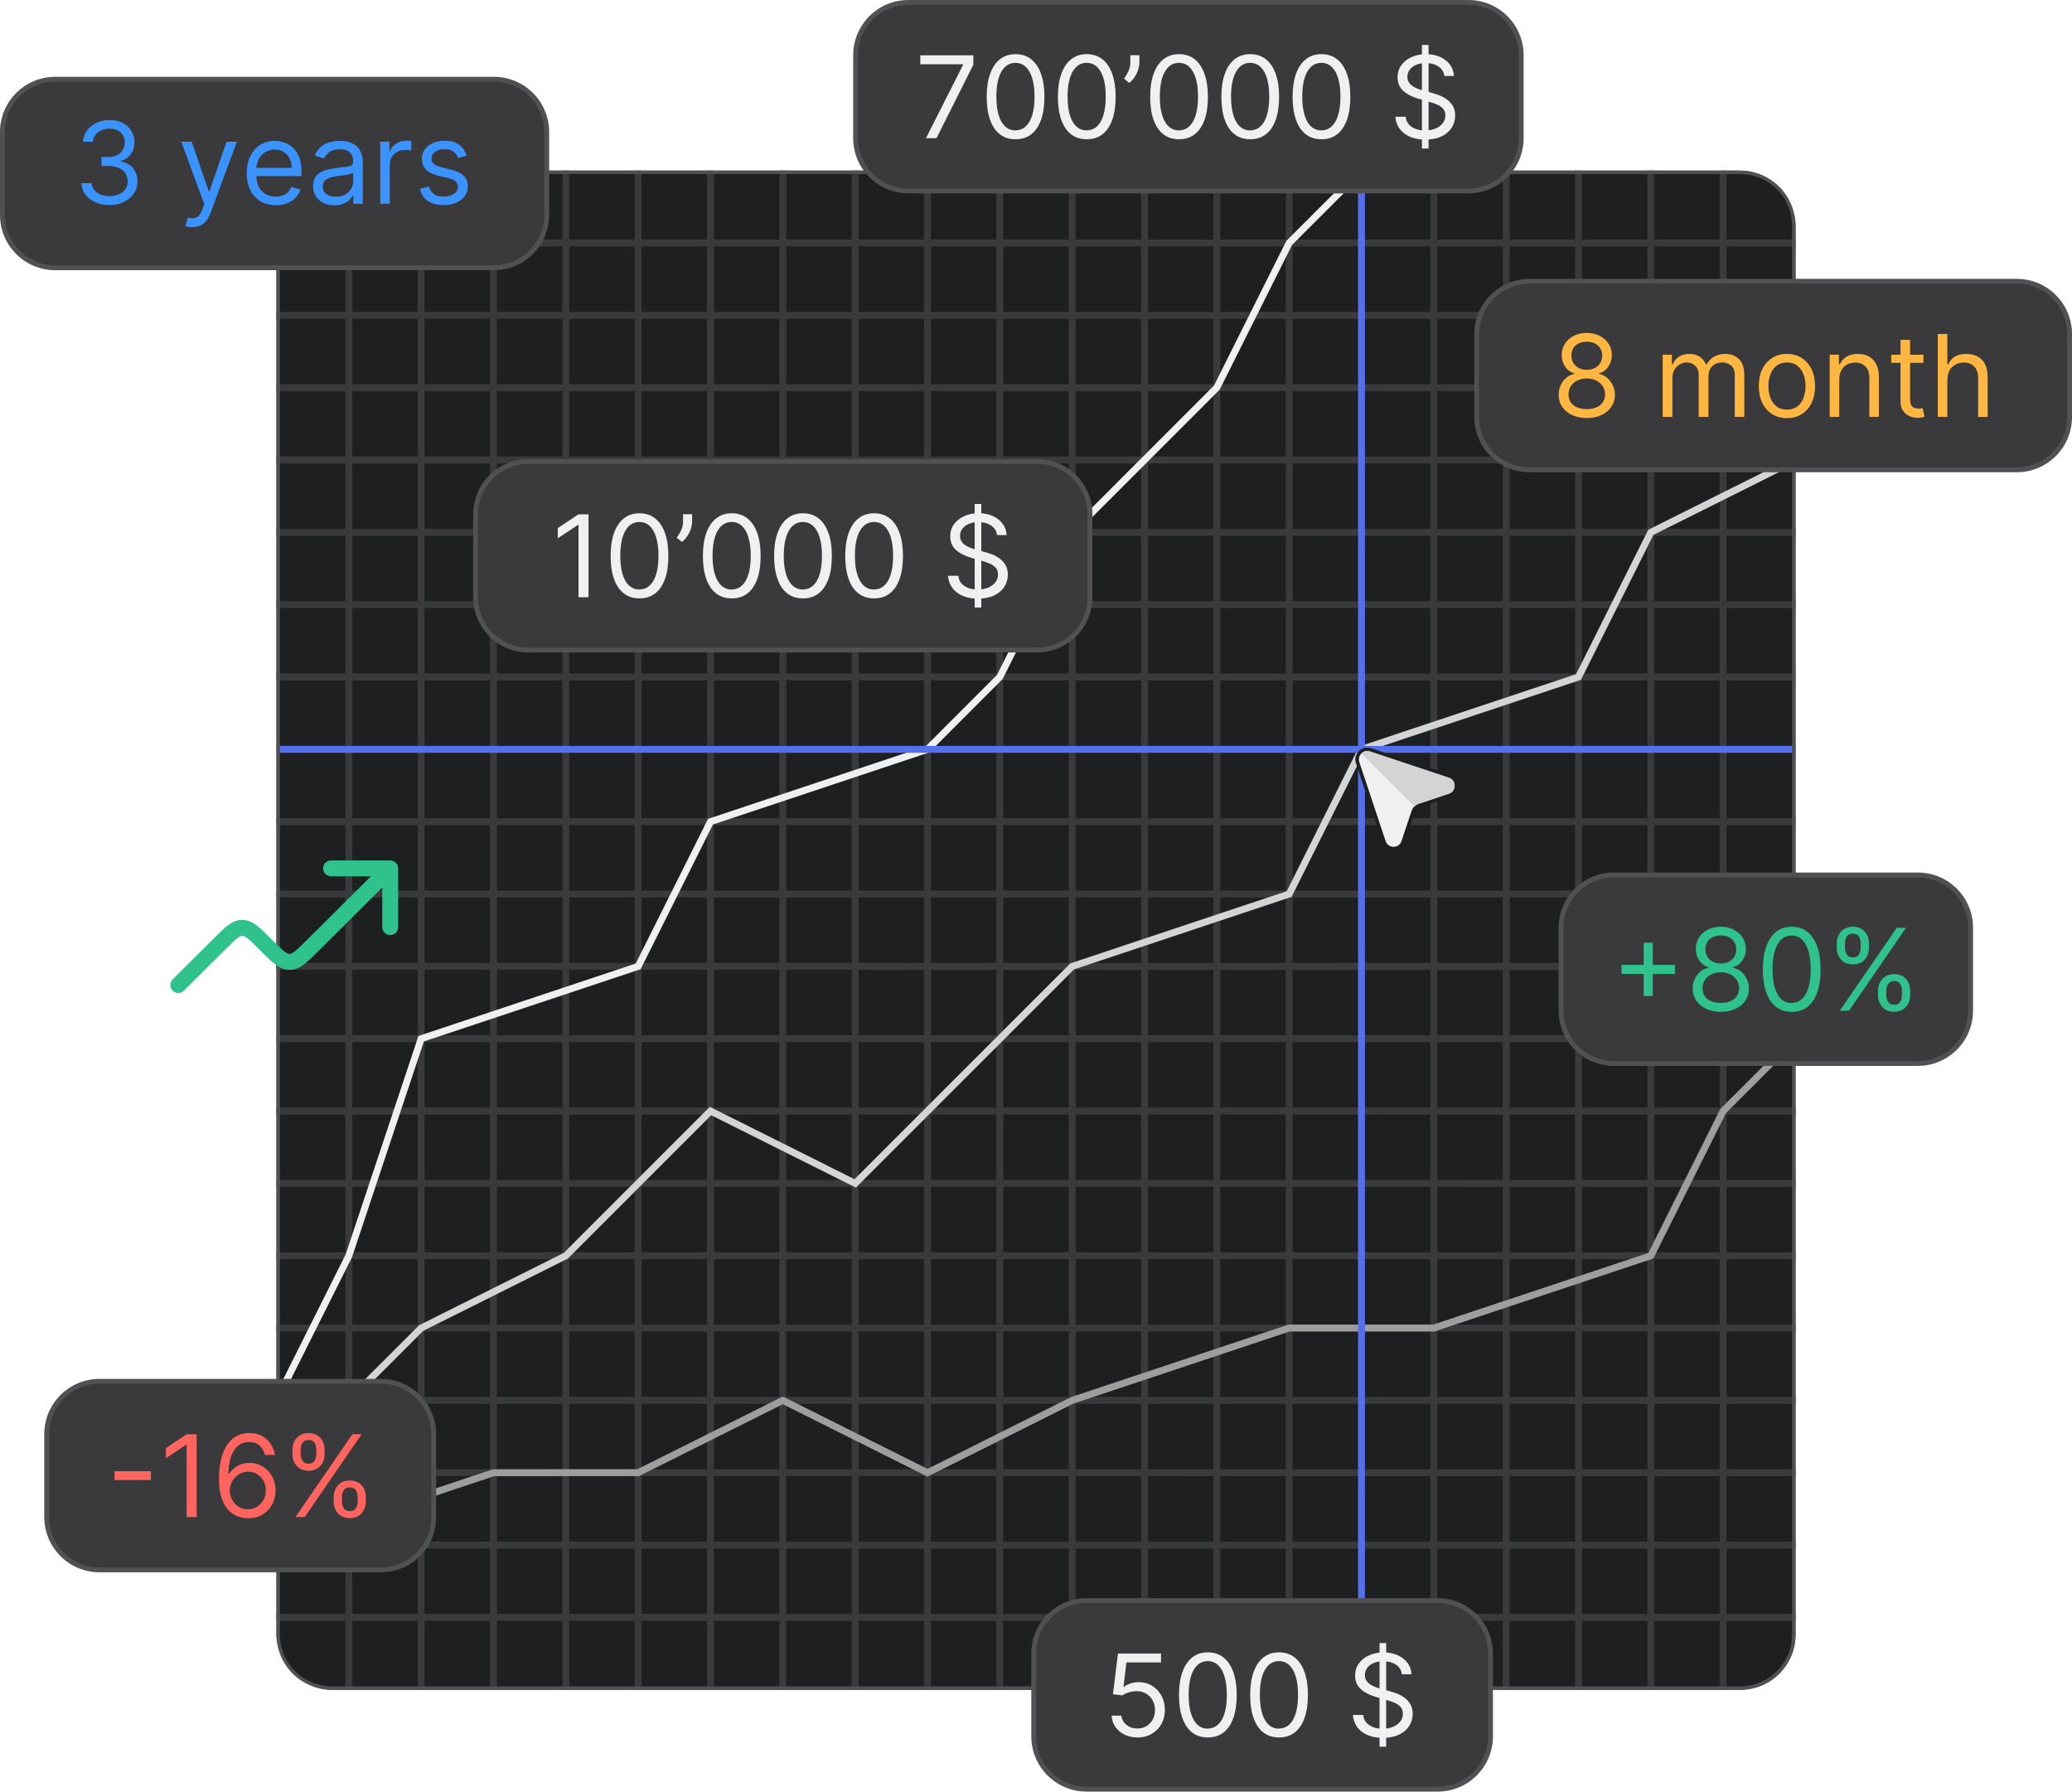 <?xml version="1.0" encoding="UTF-8"?><svg id="b" xmlns="http://www.w3.org/2000/svg" viewBox="0 0 300 259.38"><g id="c"><rect x="40.03" y="24.7" width="219.94" height="219.94" rx="8" ry="8" fill="#1e1f21"/><line x1="249.49" y1="24.7" x2="249.49" y2="244.64" fill="none" stroke="#3a3a3d" stroke-miterlimit="10"/><line x1="239.02" y1="24.7" x2="239.02" y2="244.64" fill="none" stroke="#3a3a3d" stroke-miterlimit="10"/><line x1="228.55" y1="24.7" x2="228.55" y2="244.64" fill="none" stroke="#3a3a3d" stroke-miterlimit="10"/><line x1="218.08" y1="24.7" x2="218.07" y2="244.64" fill="none" stroke="#3a3a3d" stroke-miterlimit="10"/><line x1="207.6" y1="24.7" x2="207.6" y2="244.64" fill="none" stroke="#3a3a3d" stroke-miterlimit="10"/><line x1="186.66" y1="24.7" x2="186.65" y2="244.64" fill="none" stroke="#3a3a3d" stroke-miterlimit="10"/><line x1="176.18" y1="24.7" x2="176.18" y2="244.64" fill="none" stroke="#3a3a3d" stroke-miterlimit="10"/><line x1="165.71" y1="24.7" x2="165.71" y2="244.64" fill="none" stroke="#3a3a3d" stroke-miterlimit="10"/><line x1="155.24" y1="24.7" x2="155.24" y2="244.64" fill="none" stroke="#3a3a3d" stroke-miterlimit="10"/><line x1="144.76" y1="24.7" x2="144.76" y2="244.64" fill="none" stroke="#3a3a3d" stroke-miterlimit="10"/><line x1="134.29" y1="24.7" x2="134.29" y2="244.64" fill="none" stroke="#3a3a3d" stroke-miterlimit="10"/><line x1="123.82" y1="24.7" x2="123.82" y2="244.64" fill="none" stroke="#3a3a3d" stroke-miterlimit="10"/><line x1="113.35" y1="24.7" x2="113.34" y2="244.64" fill="none" stroke="#3a3a3d" stroke-miterlimit="10"/><line x1="102.87" y1="24.7" x2="102.87" y2="244.64" fill="none" stroke="#3a3a3d" stroke-miterlimit="10"/><line x1="92.4" y1="24.7" x2="92.4" y2="244.64" fill="none" stroke="#3a3a3d" stroke-miterlimit="10"/><line x1="81.93" y1="24.7" x2="81.92" y2="244.64" fill="none" stroke="#3a3a3d" stroke-miterlimit="10"/><line x1="71.45" y1="24.7" x2="71.45" y2="244.64" fill="none" stroke="#3a3a3d" stroke-miterlimit="10"/><line x1="60.98" y1="24.7" x2="60.98" y2="244.64" fill="none" stroke="#3a3a3d" stroke-miterlimit="10"/><line x1="50.51" y1="24.7" x2="50.51" y2="244.64" fill="none" stroke="#3a3a3d" stroke-miterlimit="10"/><line x1="259.97" y1="234.16" x2="40.03" y2="234.16" fill="none" stroke="#3a3a3d" stroke-miterlimit="10"/><line x1="259.97" y1="223.69" x2="40.03" y2="223.69" fill="none" stroke="#3a3a3d" stroke-miterlimit="10"/><line x1="259.97" y1="213.22" x2="40.03" y2="213.21" fill="none" stroke="#3a3a3d" stroke-miterlimit="10"/><line x1="259.97" y1="202.74" x2="40.03" y2="202.74" fill="none" stroke="#3a3a3d" stroke-miterlimit="10"/><line x1="259.97" y1="192.27" x2="40.03" y2="192.27" fill="none" stroke="#3a3a3d" stroke-miterlimit="10"/><line x1="259.97" y1="181.8" x2="40.03" y2="181.8" fill="none" stroke="#3a3a3d" stroke-miterlimit="10"/><line x1="259.97" y1="171.33" x2="40.03" y2="171.32" fill="none" stroke="#3a3a3d" stroke-miterlimit="10"/><line x1="259.97" y1="160.85" x2="40.03" y2="160.85" fill="none" stroke="#3a3a3d" stroke-miterlimit="10"/><line x1="259.97" y1="150.38" x2="40.03" y2="150.38" fill="none" stroke="#3a3a3d" stroke-miterlimit="10"/><line x1="259.97" y1="139.91" x2="40.03" y2="139.9" fill="none" stroke="#3a3a3d" stroke-miterlimit="10"/><line x1="259.97" y1="129.43" x2="40.03" y2="129.43" fill="none" stroke="#3a3a3d" stroke-miterlimit="10"/><line x1="259.97" y1="118.96" x2="40.03" y2="118.96" fill="none" stroke="#3a3a3d" stroke-miterlimit="10"/><line x1="259.97" y1="98.01" x2="40.03" y2="98.01" fill="none" stroke="#3a3a3d" stroke-miterlimit="10"/><line x1="259.97" y1="87.54" x2="40.03" y2="87.54" fill="none" stroke="#3a3a3d" stroke-miterlimit="10"/><line x1="259.97" y1="77.07" x2="40.03" y2="77.07" fill="none" stroke="#3a3a3d" stroke-miterlimit="10"/><line x1="259.97" y1="66.6" x2="40.03" y2="66.59" fill="none" stroke="#3a3a3d" stroke-miterlimit="10"/><line x1="259.97" y1="56.12" x2="40.03" y2="56.12" fill="none" stroke="#3a3a3d" stroke-miterlimit="10"/><line x1="259.97" y1="45.65" x2="40.03" y2="45.65" fill="none" stroke="#3a3a3d" stroke-miterlimit="10"/><line x1="259.97" y1="35.18" x2="40.03" y2="35.17" fill="none" stroke="#3a3a3d" stroke-miterlimit="10"/><polyline id="d" points="40.03 223.69 71.45 213.22 92.4 213.21 113.34 202.74 134.29 213.22 155.24 202.74 186.65 192.27 207.6 192.27 239.02 181.8 249.49 160.85 259.97 150.38" fill="none" stroke="#9e9e9e" stroke-miterlimit="10"/><polyline id="e" points="40.03 213.21 60.98 192.27 81.93 181.8 102.87 160.85 123.82 171.33 155.24 139.91 186.66 129.43 197.13 108.49 228.55 98.01 239.02 77.07 259.97 66.6" fill="none" stroke="#d4d4d4" stroke-miterlimit="10"/><polyline id="f" points="40.03 202.74 50.51 181.8 60.98 150.38 92.4 139.91 102.87 118.96 134.29 108.49 144.76 98.01 155.24 77.07 176.18 56.12 186.66 35.17 197.13 24.7" fill="none" stroke="#f0f0f0" stroke-miterlimit="10"/><line x1="197.13" y1="24.7" x2="197.13" y2="244.64" fill="none" stroke="#556fed" stroke-miterlimit="10"/><line x1="259.97" y1="108.49" x2="40.03" y2="108.49" fill="none" stroke="#556fed" stroke-miterlimit="10"/><g id="g"><path d="M251.97,25.2c4.14,0,7.5,3.36,7.5,7.5v203.94c0,4.14-3.36,7.5-7.5,7.5H48.03c-4.14,0-7.5-3.36-7.5-7.5V32.7c0-4.14,3.36-7.5,7.5-7.5h203.94M251.97,24.7H48.03c-4.42,0-8,3.58-8,8v203.94c0,4.42,3.58,8,8,8h203.94c4.42,0,8-3.58,8-8V32.7c0-4.42-3.58-8-8-8h0Z" fill="#515154"/></g><rect x="68.86" y="66.81" width="88.96" height="27.3" rx="7.65" ry="7.65" fill="#3a3a3d"/><path d="M150.17,67.16c4.03,0,7.3,3.28,7.3,7.3v12c0,4.03-3.28,7.3-7.3,7.3h-73.66c-4.03,0-7.3-3.28-7.3-7.3v-12c0-4.03,3.28-7.3,7.3-7.3h73.66M150.17,66.46h-73.66c-4.42,0-8,3.58-8,8v12c0,4.42,3.58,8,8,8h73.66c4.42,0,8-3.58,8-8v-12c0-4.42-3.58-8-8-8h0Z" fill="#515154"/><path d="M85.21,74.46v12h-1.45v-10.47h-.07l-2.93,1.94v-1.48l3-1.99h1.45Z" fill="#f0f0f0"/><path d="M92.57,86.63c-.88,0-1.63-.24-2.25-.72-.62-.48-1.1-1.18-1.42-2.1-.33-.92-.49-2.03-.49-3.34s.17-2.4.5-3.32c.33-.92.81-1.62,1.43-2.11s1.37-.73,2.25-.73,1.62.24,2.25.73,1.1,1.19,1.43,2.11c.33.92.5,2.03.5,3.32s-.16,2.42-.49,3.34c-.33.92-.8,1.62-1.42,2.1-.62.48-1.37.72-2.26.72ZM92.57,85.34c.88,0,1.55-.42,2.04-1.27.48-.84.73-2.05.73-3.61,0-1.04-.11-1.92-.33-2.65-.22-.73-.54-1.29-.95-1.67s-.91-.57-1.49-.57c-.87,0-1.54.43-2.03,1.28-.49.85-.73,2.06-.73,3.62,0,1.04.11,1.92.33,2.65s.53,1.28.95,1.66.91.57,1.49.57Z" fill="#f0f0f0"/><path d="M100.21,74.46v1.05c0,.32-.06.66-.17,1.02s-.28.71-.5,1.05c-.22.34-.49.63-.8.88l-.75-.61c.25-.35.46-.72.64-1.1s.27-.79.27-1.22v-1.08h1.31Z" fill="#f0f0f0"/><path d="M105.93,86.63c-.88,0-1.63-.24-2.25-.72-.62-.48-1.1-1.18-1.42-2.1-.33-.92-.49-2.03-.49-3.34s.17-2.4.5-3.32c.33-.92.81-1.62,1.43-2.11s1.37-.73,2.25-.73,1.62.24,2.25.73,1.1,1.19,1.43,2.11c.33.92.5,2.03.5,3.32s-.16,2.42-.49,3.34c-.33.92-.8,1.62-1.42,2.1-.62.48-1.37.72-2.26.72ZM105.93,85.34c.88,0,1.55-.42,2.04-1.27.48-.84.73-2.05.73-3.61,0-1.04-.11-1.92-.33-2.65-.22-.73-.54-1.29-.95-1.67s-.91-.57-1.49-.57c-.87,0-1.54.43-2.03,1.28-.49.85-.73,2.06-.73,3.62,0,1.04.11,1.92.33,2.65s.53,1.28.95,1.66.91.57,1.49.57Z" fill="#f0f0f0"/><path d="M116.24,86.63c-.88,0-1.63-.24-2.25-.72-.62-.48-1.1-1.18-1.42-2.1-.33-.92-.49-2.03-.49-3.34s.17-2.4.5-3.32c.33-.92.81-1.62,1.43-2.11s1.37-.73,2.25-.73,1.62.24,2.25.73,1.1,1.19,1.43,2.11c.33.92.5,2.03.5,3.32s-.16,2.42-.49,3.34c-.33.92-.8,1.62-1.42,2.1-.62.48-1.37.72-2.26.72ZM116.24,85.34c.88,0,1.55-.42,2.04-1.27.48-.84.73-2.05.73-3.61,0-1.04-.11-1.92-.33-2.65-.22-.73-.54-1.29-.95-1.67s-.91-.57-1.49-.57c-.87,0-1.54.43-2.03,1.28-.49.85-.73,2.06-.73,3.62,0,1.04.11,1.92.33,2.65s.53,1.28.95,1.66.91.57,1.49.57Z" fill="#f0f0f0"/><path d="M126.54,86.63c-.88,0-1.63-.24-2.25-.72-.62-.48-1.1-1.18-1.42-2.1-.33-.92-.49-2.03-.49-3.34s.17-2.4.5-3.32c.33-.92.81-1.62,1.43-2.11s1.37-.73,2.25-.73,1.62.24,2.25.73,1.1,1.19,1.43,2.11c.33.92.5,2.03.5,3.32s-.16,2.42-.49,3.34c-.33.92-.8,1.62-1.42,2.1-.62.48-1.37.72-2.26.72ZM126.54,85.34c.88,0,1.55-.42,2.04-1.27.48-.84.73-2.05.73-3.61,0-1.04-.11-1.92-.33-2.65-.22-.73-.54-1.29-.95-1.67s-.91-.57-1.49-.57c-.87,0-1.54.43-2.03,1.28-.49.85-.73,2.06-.73,3.62,0,1.04.11,1.92.33,2.65s.53,1.28.95,1.66.91.57,1.49.57Z" fill="#f0f0f0"/><path d="M144.35,77.46c-.07-.59-.36-1.05-.86-1.38s-1.11-.49-1.84-.49c-.53,0-.99.09-1.39.26-.4.17-.71.41-.93.71s-.33.64-.33,1.02c0,.32.08.59.23.82s.35.42.59.57c.24.15.5.27.76.37s.51.17.73.23l1.22.33c.31.08.66.2,1.05.34s.75.34,1.11.59c.35.25.65.57.88.95s.35.86.35,1.42c0,.65-.17,1.23-.51,1.76s-.83.94-1.48,1.25c-.65.31-1.43.46-2.35.46-.86,0-1.6-.14-2.23-.42s-1.12-.66-1.48-1.16c-.36-.5-.56-1.07-.61-1.73h1.5c.04.45.19.83.46,1.12s.61.51,1.02.66.86.21,1.33.21c.55,0,1.05-.09,1.49-.27s.79-.44,1.05-.76c.26-.33.39-.71.39-1.15,0-.4-.11-.72-.33-.97-.22-.25-.52-.45-.88-.61s-.76-.29-1.18-.41l-1.48-.42c-.94-.27-1.68-.65-2.23-1.15s-.82-1.15-.82-1.96c0-.67.18-1.26.55-1.76.37-.5.86-.89,1.48-1.17s1.31-.42,2.08-.42,1.46.14,2.06.41,1.08.65,1.43,1.13c.35.48.54,1.02.56,1.62h-1.41ZM141.12,87.96v-15h.96v15h-.96Z" fill="#f0f0f0"/><rect x="123.89" y=".35" width="96.37" height="27.3" rx="7.65" ry="7.65" fill="#3a3a3d"/><path d="M212.6.7c4.03,0,7.3,3.28,7.3,7.3v12c0,4.03-3.28,7.3-7.3,7.3h-81.07c-4.03,0-7.3-3.28-7.3-7.3v-12c0-4.03,3.28-7.3,7.3-7.3h81.07M212.6,0h-81.07c-4.42,0-8,3.58-8,8v12c0,4.42,3.58,8,8,8h81.07c4.42,0,8-3.58,8-8v-12c0-4.42-3.58-8-8-8h0Z" fill="#515154"/><path d="M134.07,20l5.37-10.61v-.09h-6.19v-1.29h7.68v1.36l-5.34,10.64h-1.52Z" fill="#f0f0f0"/><path d="M147.02,20.16c-.88,0-1.63-.24-2.25-.72-.62-.48-1.1-1.18-1.42-2.1-.33-.92-.49-2.03-.49-3.34s.17-2.4.5-3.32c.33-.92.81-1.62,1.43-2.11s1.37-.73,2.25-.73,1.62.24,2.25.73,1.1,1.19,1.43,2.11c.33.92.5,2.03.5,3.32s-.16,2.42-.49,3.34c-.33.92-.8,1.62-1.42,2.1-.62.48-1.37.72-2.26.72ZM147.02,18.87c.88,0,1.55-.42,2.04-1.27.48-.84.73-2.05.73-3.61,0-1.04-.11-1.92-.33-2.65-.22-.73-.54-1.29-.95-1.67s-.91-.57-1.49-.57c-.87,0-1.54.43-2.03,1.28-.49.85-.73,2.06-.73,3.62,0,1.04.11,1.92.33,2.65s.53,1.28.95,1.66.91.57,1.49.57Z" fill="#f0f0f0"/><path d="M157.33,20.16c-.88,0-1.63-.24-2.25-.72-.62-.48-1.1-1.18-1.42-2.1-.33-.92-.49-2.03-.49-3.34s.17-2.4.5-3.32c.33-.92.81-1.62,1.43-2.11s1.37-.73,2.25-.73,1.62.24,2.25.73,1.1,1.19,1.43,2.11c.33.92.5,2.03.5,3.32s-.16,2.42-.49,3.34c-.33.92-.8,1.62-1.42,2.1-.62.48-1.37.72-2.26.72ZM157.33,18.87c.88,0,1.55-.42,2.04-1.27.48-.84.73-2.05.73-3.61,0-1.04-.11-1.92-.33-2.65-.22-.73-.54-1.29-.95-1.67s-.91-.57-1.49-.57c-.87,0-1.54.43-2.03,1.28-.49.85-.73,2.06-.73,3.62,0,1.04.11,1.92.33,2.65s.53,1.28.95,1.66.91.57,1.49.57Z" fill="#f0f0f0"/><path d="M164.97,8v1.05c0,.32-.06.66-.17,1.02s-.28.71-.5,1.05c-.22.34-.49.63-.8.88l-.75-.61c.25-.35.46-.72.64-1.1s.27-.79.27-1.22v-1.08h1.31Z" fill="#f0f0f0"/><path d="M170.69,20.16c-.88,0-1.63-.24-2.25-.72-.62-.48-1.1-1.18-1.42-2.1-.33-.92-.49-2.03-.49-3.34s.17-2.4.5-3.32c.33-.92.81-1.62,1.43-2.11s1.37-.73,2.25-.73,1.62.24,2.25.73,1.1,1.19,1.43,2.11c.33.92.5,2.03.5,3.32s-.16,2.42-.49,3.34c-.33.92-.8,1.62-1.42,2.1-.62.48-1.37.72-2.26.72ZM170.69,18.87c.88,0,1.55-.42,2.04-1.27.48-.84.73-2.05.73-3.61,0-1.04-.11-1.92-.33-2.65-.22-.73-.54-1.29-.95-1.67s-.91-.57-1.49-.57c-.87,0-1.54.43-2.03,1.28-.49.85-.73,2.06-.73,3.62,0,1.04.11,1.92.33,2.65s.53,1.28.95,1.66.91.57,1.49.57Z" fill="#f0f0f0"/><path d="M181,20.16c-.88,0-1.63-.24-2.25-.72-.62-.48-1.1-1.18-1.42-2.1-.33-.92-.49-2.03-.49-3.34s.17-2.4.5-3.32c.33-.92.81-1.62,1.43-2.11s1.37-.73,2.25-.73,1.62.24,2.25.73,1.1,1.19,1.43,2.11c.33.92.5,2.03.5,3.32s-.16,2.42-.49,3.34c-.33.92-.8,1.62-1.42,2.1-.62.48-1.37.72-2.26.72ZM181,18.87c.88,0,1.55-.42,2.04-1.27.48-.84.73-2.05.73-3.61,0-1.04-.11-1.92-.33-2.65-.22-.73-.54-1.29-.95-1.67s-.91-.57-1.49-.57c-.87,0-1.54.43-2.03,1.28-.49.85-.73,2.06-.73,3.62,0,1.04.11,1.92.33,2.65s.53,1.28.95,1.66.91.57,1.49.57Z" fill="#f0f0f0"/><path d="M191.31,20.16c-.88,0-1.63-.24-2.25-.72-.62-.48-1.1-1.18-1.42-2.1-.33-.92-.49-2.03-.49-3.34s.17-2.4.5-3.32c.33-.92.81-1.62,1.43-2.11s1.37-.73,2.25-.73,1.62.24,2.25.73,1.1,1.19,1.43,2.11c.33.92.5,2.03.5,3.32s-.16,2.42-.49,3.34c-.33.92-.8,1.62-1.42,2.1-.62.48-1.37.72-2.26.72ZM191.31,18.87c.88,0,1.55-.42,2.04-1.27.48-.84.73-2.05.73-3.61,0-1.04-.11-1.92-.33-2.65-.22-.73-.54-1.29-.95-1.67s-.91-.57-1.49-.57c-.87,0-1.54.43-2.03,1.28-.49.85-.73,2.06-.73,3.62,0,1.04.11,1.92.33,2.65s.53,1.28.95,1.66.91.57,1.49.57Z" fill="#f0f0f0"/><path d="M209.12,11c-.07-.59-.36-1.05-.86-1.38s-1.11-.49-1.84-.49c-.53,0-.99.09-1.39.26-.4.17-.71.41-.93.71s-.33.64-.33,1.02c0,.32.08.59.23.82s.35.42.59.57c.24.15.5.27.76.37s.51.17.73.23l1.22.33c.31.08.66.2,1.05.34s.75.34,1.11.59c.35.25.65.57.88.95s.35.86.35,1.42c0,.65-.17,1.23-.51,1.76s-.83.94-1.48,1.25c-.65.31-1.43.46-2.35.46-.86,0-1.6-.14-2.23-.42s-1.12-.66-1.48-1.16c-.36-.5-.56-1.07-.61-1.73h1.5c.04.45.19.83.46,1.12s.61.51,1.02.66.86.21,1.33.21c.55,0,1.05-.09,1.49-.27s.79-.44,1.05-.76c.26-.33.39-.71.39-1.15,0-.4-.11-.72-.33-.97-.22-.25-.52-.45-.88-.61s-.76-.29-1.18-.41l-1.48-.42c-.94-.27-1.68-.65-2.23-1.15s-.82-1.15-.82-1.96c0-.67.18-1.26.55-1.76.37-.5.86-.89,1.48-1.17s1.31-.42,2.08-.42,1.46.14,2.06.41,1.08.65,1.43,1.13c.35.48.54,1.02.56,1.62h-1.41ZM205.88,21.5V6.5h.96v15h-.96Z" fill="#f0f0f0"/><rect x=".35" y="11.47" width="78.81" height="27.3" rx="7.65" ry="7.65" fill="#3a3a3d"/><path d="M71.51,11.82c4.03,0,7.3,3.28,7.3,7.3v12c0,4.03-3.28,7.3-7.3,7.3H8c-4.03,0-7.3-3.28-7.3-7.3v-12c0-4.03,3.28-7.3,7.3-7.3h63.51M71.51,11.12H8C3.58,11.12,0,14.7,0,19.12v12c0,4.42,3.58,8,8,8h63.51c4.42,0,8-3.58,8-8v-12c0-4.42-3.58-8-8-8h0Z" fill="#515154"/><path d="M15.86,29.68c-.77,0-1.46-.13-2.06-.4s-1.08-.64-1.44-1.11c-.35-.47-.54-1.03-.58-1.65h1.48c.03.39.16.72.4,1s.54.5.92.65.8.23,1.26.23c.52,0,.97-.09,1.37-.27s.71-.43.94-.75c.23-.32.34-.69.34-1.11s-.11-.83-.33-1.17-.54-.6-.96-.79-.94-.29-1.55-.29h-.96v-1.29h.96c.48,0,.9-.09,1.26-.26s.64-.41.85-.73.31-.68.31-1.1-.09-.76-.27-1.06-.43-.54-.76-.7c-.33-.17-.71-.25-1.15-.25-.41,0-.8.08-1.17.23-.37.15-.66.37-.89.65s-.36.62-.38,1.02h-1.41c.02-.63.21-1.18.57-1.65.36-.47.82-.84,1.4-1.11s1.21-.4,1.9-.4c.74,0,1.38.15,1.91.45s.94.69,1.22,1.18c.29.49.43,1.02.43,1.58,0,.68-.18,1.25-.53,1.73-.35.48-.83.81-1.44.99v.09c.76.12,1.35.45,1.77.96s.64,1.16.64,1.92c0,.65-.18,1.24-.53,1.75s-.83.92-1.44,1.22-1.3.45-2.08.45Z" fill="#3b93ff"/><path d="M27.85,32.89c-.23,0-.44-.02-.63-.06-.18-.04-.31-.07-.38-.11l.35-1.22c.33.09.63.12.89.09s.49-.14.69-.34.39-.54.55-.99l.26-.7-3.33-9.04h1.5l2.48,7.17h.09l2.48-7.17h1.5l-3.82,10.31c-.17.46-.38.85-.64,1.16-.25.31-.55.53-.88.68s-.71.22-1.13.22Z" fill="#3b93ff"/><path d="M39.92,29.7c-.87,0-1.61-.19-2.24-.58-.63-.38-1.11-.92-1.45-1.62-.34-.69-.51-1.5-.51-2.42s.17-1.73.51-2.44c.34-.7.81-1.26,1.42-1.65s1.32-.59,2.13-.59c.47,0,.93.08,1.39.23.46.16.87.41,1.25.76s.67.81.9,1.39c.22.57.33,1.28.33,2.12v.59h-6.94v-1.19h5.53c0-.51-.1-.96-.3-1.36s-.49-.71-.86-.94-.8-.35-1.3-.35c-.55,0-1.03.14-1.43.41-.4.27-.71.62-.92,1.06s-.32.9-.32,1.39v.8c0,.68.12,1.25.35,1.72.24.47.57.83.99,1.07s.91.37,1.47.37c.36,0,.69-.05.99-.16s.55-.26.76-.47.38-.47.5-.78l1.33.38c-.14.45-.38.85-.71,1.19-.33.34-.74.61-1.23.8s-1.04.28-1.65.28Z" fill="#3b93ff"/><path d="M48.4,29.72c-.57,0-1.09-.11-1.55-.33s-.83-.53-1.11-.94c-.27-.41-.41-.91-.41-1.5,0-.52.1-.93.3-1.26s.47-.57.81-.76c.34-.18.72-.32,1.13-.41s.83-.17,1.25-.22c.55-.07.99-.12,1.33-.16s.59-.1.75-.19.24-.25.24-.47v-.05c0-.58-.16-1.03-.47-1.35-.31-.32-.79-.48-1.43-.48s-1.18.14-1.55.43c-.38.29-.64.6-.79.93l-1.31-.47c.23-.55.55-.97.94-1.28.39-.31.82-.52,1.29-.64s.93-.18,1.38-.18c.29,0,.62.03,1,.1.38.07.74.21,1.1.42s.65.53.88.96c.23.43.35,1,.35,1.71v5.93h-1.38v-1.22h-.07c-.09.2-.25.4-.47.63s-.51.41-.87.57c-.36.16-.81.23-1.33.23ZM48.61,28.48c.55,0,1.01-.11,1.38-.32s.66-.49.86-.83c.19-.34.29-.7.29-1.07v-1.27c-.06.07-.19.13-.38.19s-.42.11-.68.15c-.26.04-.5.08-.74.1-.24.03-.43.05-.58.07-.36.05-.69.12-1,.23s-.56.26-.75.46-.28.48-.28.83c0,.48.18.84.54,1.09s.81.37,1.36.37Z" fill="#3b93ff"/><path d="M55.06,29.51v-9h1.33v1.36h.09c.16-.45.46-.81.89-1.08s.91-.42,1.45-.42c.1,0,.23,0,.38,0,.15,0,.27.01.35.02v1.41s-.15-.03-.32-.06-.34-.04-.52-.04c-.44,0-.83.09-1.17.27-.34.18-.61.43-.81.75s-.3.68-.3,1.09v5.69h-1.38Z" fill="#3b93ff"/><path d="M67.57,22.53l-1.24.35c-.08-.21-.19-.41-.34-.61-.15-.2-.35-.36-.61-.49s-.59-.19-.99-.19c-.55,0-1.01.13-1.37.38-.37.25-.55.57-.55.96,0,.34.12.62.38.81.25.2.64.37,1.17.5l1.33.33c.8.2,1.4.49,1.8.89.39.4.59.92.59,1.54,0,.52-.15.98-.44,1.38s-.71.73-1.23.96-1.14.35-1.84.35c-.92,0-1.68-.2-2.28-.6-.6-.4-.98-.98-1.14-1.75l1.31-.33c.12.48.36.85.71,1.09s.81.36,1.37.36c.64,0,1.16-.14,1.54-.41s.57-.61.57-.99c0-.31-.11-.57-.33-.79s-.55-.37-1.01-.48l-1.5-.35c-.82-.19-1.43-.5-1.81-.91-.38-.41-.58-.93-.58-1.55,0-.51.14-.96.43-1.35.29-.39.68-.7,1.18-.92s1.06-.33,1.7-.33c.89,0,1.59.2,2.1.59s.87.91,1.09,1.55Z" fill="#3b93ff"/><rect x="213.81" y="40.71" width="85.84" height="27.3" rx="7.65" ry="7.65" fill="#3a3a3d"/><path d="M292,41.06c4.03,0,7.3,3.28,7.3,7.3v12c0,4.03-3.28,7.3-7.3,7.3h-70.54c-4.03,0-7.3-3.28-7.3-7.3v-12c0-4.03,3.28-7.3,7.3-7.3h70.54M292,40.37h-70.54c-4.42,0-8,3.58-8,8v12c0,4.42,3.58,8,8,8h70.54c4.42,0,8-3.58,8-8v-12c0-4.42-3.58-8-8-8h0Z" fill="#515154"/><path d="M229.75,60.52c-.8,0-1.51-.14-2.13-.43s-1.09-.68-1.44-1.19c-.34-.51-.51-1.08-.51-1.73,0-.51.1-.98.3-1.41.2-.43.48-.79.83-1.08.35-.29.75-.48,1.19-.55v-.07c-.57-.15-1.03-.47-1.37-.97-.34-.5-.51-1.06-.5-1.7,0-.61.15-1.15.46-1.63.31-.48.74-.86,1.29-1.14s1.17-.42,1.88-.42,1.32.14,1.86.42.98.66,1.29,1.14c.31.48.47,1.03.48,1.63,0,.64-.18,1.2-.52,1.7-.34.5-.79.82-1.36.97v.07c.43.08.82.26,1.17.55.35.29.62.65.83,1.08s.31.9.32,1.41c0,.65-.18,1.23-.52,1.73-.34.51-.82.9-1.43,1.19s-1.32.43-2.12.43ZM229.75,59.23c.54,0,1.01-.09,1.41-.26s.7-.42.91-.74c.21-.32.32-.69.33-1.12,0-.45-.12-.85-.35-1.2s-.54-.62-.94-.82-.85-.3-1.36-.3-.97.1-1.37.3-.71.47-.94.82-.34.75-.34,1.2c0,.43.1.8.31,1.12.21.32.52.57.92.74s.87.26,1.42.26ZM229.75,53.54c.43,0,.81-.09,1.15-.26s.6-.41.79-.72.29-.67.29-1.08c0-.41-.1-.76-.29-1.06s-.45-.54-.78-.7c-.33-.17-.72-.25-1.16-.25s-.84.08-1.18.25c-.34.17-.6.4-.78.7s-.27.66-.27,1.06c0,.41.09.78.28,1.08s.45.55.79.72.72.26,1.16.26Z" fill="#ffb742"/><path d="M240.74,60.35v-9h1.33v1.41h.12c.19-.48.49-.85.91-1.12.42-.27.92-.4,1.5-.4s1.09.13,1.49.4c.4.27.71.64.93,1.12h.09c.23-.46.58-.83,1.04-1.11.46-.28,1.01-.41,1.66-.41.8,0,1.46.25,1.97.75s.77,1.28.77,2.34v6.02h-1.38v-6.02c0-.66-.18-1.14-.54-1.42-.36-.28-.79-.43-1.28-.43-.63,0-1.12.19-1.47.57-.35.38-.52.86-.52,1.44v5.86h-1.41v-6.16c0-.51-.17-.92-.5-1.24-.33-.31-.76-.47-1.28-.47-.36,0-.69.1-1,.29s-.56.46-.75.79-.28.73-.28,1.17v5.62h-1.38Z" fill="#ffb742"/><path d="M258.73,60.54c-.81,0-1.52-.19-2.14-.58s-1.09-.93-1.43-1.62c-.34-.69-.51-1.51-.51-2.44s.17-1.76.51-2.45c.34-.7.82-1.24,1.43-1.63s1.32-.58,2.14-.58,1.52.19,2.13.58,1.09.93,1.43,1.63c.34.7.51,1.52.51,2.45s-.17,1.74-.51,2.44c-.34.7-.82,1.24-1.43,1.62s-1.32.58-2.13.58ZM258.73,59.3c.62,0,1.12-.16,1.52-.47s.69-.73.88-1.25c.19-.52.29-1.07.29-1.68s-.1-1.16-.29-1.68c-.19-.52-.49-.94-.88-1.26-.4-.32-.91-.48-1.52-.48s-1.12.16-1.52.48c-.4.32-.69.74-.88,1.26-.19.52-.29,1.08-.29,1.68s.1,1.16.29,1.68c.19.52.49.93.88,1.25s.91.47,1.52.47Z" fill="#ffb742"/><path d="M266.3,54.94v5.41h-1.38v-9h1.33v1.41h.12c.21-.46.53-.83.96-1.1.43-.28.98-.42,1.66-.42.61,0,1.14.12,1.6.37s.81.62,1.07,1.12c.25.5.38,1.14.38,1.9v5.72h-1.38v-5.62c0-.71-.18-1.26-.55-1.65-.37-.4-.87-.59-1.51-.59-.44,0-.83.1-1.18.29s-.62.47-.82.84-.3.81-.3,1.34Z" fill="#ffb742"/><path d="M278.49,51.36v1.17h-4.66v-1.17h4.66ZM275.18,49.2h1.38v8.58c0,.39.06.68.17.88s.26.32.45.39.37.1.58.1c.15,0,.28,0,.38-.03.1-.02.17-.03.23-.04l.28,1.24c-.09.04-.22.07-.39.11-.17.04-.38.06-.64.06-.39,0-.77-.08-1.15-.25s-.68-.42-.93-.77c-.24-.34-.37-.78-.37-1.3v-8.95Z" fill="#ffb742"/><path d="M281.95,54.94v5.41h-1.38v-12h1.38v4.41h.12c.21-.46.53-.83.95-1.11s.99-.41,1.7-.41c.61,0,1.15.12,1.61.37.46.24.82.62,1.08,1.12.25.5.38,1.14.38,1.91v5.72h-1.38v-5.62c0-.71-.18-1.27-.55-1.66-.37-.39-.88-.59-1.53-.59-.45,0-.86.1-1.21.29s-.64.47-.84.84-.31.81-.31,1.34Z" fill="#ffb742"/><rect x="149.67" y="231.73" width="66.14" height="27.3" rx="7.65" ry="7.65" fill="#3a3a3d"/><path d="M208.16,232.08c4.03,0,7.3,3.28,7.3,7.3v12c0,4.03-3.28,7.3-7.3,7.3h-50.84c-4.03,0-7.3-3.28-7.3-7.3v-12c0-4.03,3.28-7.3,7.3-7.3h50.84M208.16,231.38h-50.84c-4.42,0-8,3.58-8,8v12c0,4.42,3.58,8,8,8h50.84c4.42,0,8-3.58,8-8v-12c0-4.42-3.58-8-8-8h0Z" fill="#515154"/><path d="M164.67,251.54c-.69,0-1.31-.14-1.86-.41s-.99-.65-1.32-1.12c-.33-.48-.51-1.02-.54-1.63h1.41c.05.54.3.99.74,1.34.44.35.97.53,1.58.53.49,0,.93-.12,1.31-.35.38-.23.69-.55.91-.95s.33-.86.33-1.37-.11-.99-.34-1.4c-.23-.41-.54-.74-.94-.98s-.85-.36-1.36-.36c-.37,0-.74.05-1.13.17s-.71.26-.96.44l-1.36-.16.73-5.9h6.23v1.29h-5.01l-.42,3.54h.07c.25-.2.55-.36.93-.49s.76-.19,1.16-.19c.73,0,1.39.17,1.97.52s1.03.83,1.36,1.43.5,1.3.5,2.07-.17,1.45-.51,2.05c-.34.6-.81,1.07-1.41,1.42s-1.28.52-2.04.52Z" fill="#f0f0f0"/><path d="M174.86,251.54c-.88,0-1.63-.24-2.25-.72s-1.1-1.18-1.42-2.1c-.33-.92-.49-2.03-.49-3.34s.17-2.4.5-3.32c.33-.92.81-1.62,1.43-2.11.62-.49,1.37-.73,2.25-.73s1.62.24,2.25.73c.62.49,1.1,1.19,1.43,2.11s.5,2.03.5,3.32-.16,2.42-.49,3.34-.8,1.62-1.42,2.1-1.37.72-2.26.72ZM174.86,250.25c.88,0,1.55-.42,2.04-1.26.48-.84.73-2.05.73-3.61,0-1.04-.11-1.92-.33-2.65-.22-.73-.54-1.29-.95-1.67s-.91-.57-1.49-.57c-.87,0-1.54.43-2.03,1.28s-.73,2.06-.73,3.62c0,1.04.11,1.92.33,2.65s.53,1.28.95,1.66c.41.38.91.57,1.49.57Z" fill="#f0f0f0"/><path d="M185.17,251.54c-.88,0-1.63-.24-2.25-.72s-1.1-1.18-1.42-2.1c-.33-.92-.49-2.03-.49-3.34s.17-2.4.5-3.32c.33-.92.81-1.62,1.43-2.11.62-.49,1.37-.73,2.25-.73s1.62.24,2.25.73c.62.49,1.1,1.19,1.43,2.11s.5,2.03.5,3.32-.16,2.42-.49,3.34-.8,1.62-1.42,2.1-1.37.72-2.26.72ZM185.17,250.25c.88,0,1.55-.42,2.04-1.26.48-.84.73-2.05.73-3.61,0-1.04-.11-1.92-.33-2.65-.22-.73-.54-1.29-.95-1.67s-.91-.57-1.49-.57c-.87,0-1.54.43-2.03,1.28s-.73,2.06-.73,3.62c0,1.04.11,1.92.33,2.65s.53,1.28.95,1.66c.41.38.91.57,1.49.57Z" fill="#f0f0f0"/><path d="M202.97,242.38c-.07-.59-.36-1.05-.86-1.38s-1.11-.49-1.84-.49c-.53,0-.99.09-1.39.26s-.71.41-.93.71-.33.64-.33,1.03c0,.32.08.59.23.82s.35.42.59.57.5.27.76.37.51.17.73.23l1.22.33c.31.08.66.2,1.05.34s.75.34,1.11.59c.35.25.65.57.88.95.23.39.35.86.35,1.42,0,.65-.17,1.23-.51,1.76-.34.52-.83.94-1.48,1.25-.65.31-1.43.46-2.35.46-.86,0-1.6-.14-2.23-.42s-1.12-.66-1.48-1.16c-.36-.5-.56-1.07-.61-1.73h1.5c.04.45.19.83.46,1.12s.61.51,1.02.66.86.21,1.33.21c.55,0,1.05-.09,1.49-.27s.79-.43,1.05-.76.39-.71.39-1.15c0-.4-.11-.72-.33-.97s-.52-.45-.88-.61c-.36-.16-.76-.29-1.18-.41l-1.48-.42c-.94-.27-1.68-.65-2.23-1.15s-.82-1.15-.82-1.96c0-.67.18-1.26.55-1.76.37-.5.86-.89,1.48-1.17.62-.28,1.31-.42,2.08-.42s1.46.14,2.06.41c.6.27,1.08.65,1.43,1.13s.54,1.02.56,1.62h-1.41ZM199.74,252.88v-15h.96v15h-.96Z" fill="#f0f0f0"/><rect x="226.02" y="126.67" width="59.3" height="27.3" rx="7.65" ry="7.65" fill="#3a3a3d"/><path d="M277.67,127.02c4.03,0,7.3,3.28,7.3,7.3v12c0,4.03-3.28,7.3-7.3,7.3h-44c-4.03,0-7.3-3.28-7.3-7.3v-12c0-4.03,3.28-7.3,7.3-7.3h44M277.67,126.32h-44c-4.42,0-8,3.58-8,8v12c0,4.42,3.58,8,8,8h44c4.42,0,8-3.58,8-8v-12c0-4.42-3.58-8-8-8h0Z" fill="#515154"/><path d="M234.78,141v-1.31h7.73v1.31h-7.73ZM237.99,144.21v-7.73h1.31v7.73h-1.31Z" fill="#2fc28c"/><path d="M249.16,146.49c-.8,0-1.51-.14-2.13-.43s-1.09-.68-1.44-1.19c-.34-.5-.51-1.08-.51-1.73,0-.51.1-.98.3-1.41.2-.43.48-.79.83-1.08s.75-.48,1.19-.55v-.07c-.57-.15-1.03-.47-1.37-.97-.34-.5-.51-1.06-.5-1.7,0-.61.15-1.15.46-1.63.31-.48.74-.86,1.29-1.14s1.17-.42,1.88-.42,1.32.14,1.86.42.98.66,1.29,1.14c.31.48.47,1.03.48,1.63,0,.64-.18,1.2-.52,1.7-.34.5-.79.82-1.36.97v.07c.43.08.82.26,1.17.55.35.29.62.65.83,1.08.21.43.31.9.32,1.41,0,.65-.18,1.23-.52,1.73-.34.51-.82.9-1.43,1.19s-1.32.43-2.12.43ZM249.16,145.2c.54,0,1.01-.09,1.41-.26s.7-.42.91-.74.32-.7.33-1.12c0-.45-.12-.85-.35-1.2s-.54-.62-.94-.82-.85-.3-1.36-.3-.97.1-1.37.3-.71.47-.94.82-.34.75-.34,1.2c0,.43.1.8.31,1.12s.52.57.92.74.87.26,1.42.26ZM249.16,139.5c.43,0,.81-.09,1.15-.26s.6-.41.79-.72.29-.67.29-1.08c0-.41-.1-.76-.29-1.06s-.45-.54-.78-.7c-.33-.17-.72-.25-1.16-.25s-.84.08-1.18.25c-.34.17-.6.4-.78.7s-.27.66-.27,1.06c0,.41.09.77.28,1.08s.45.55.79.72.72.26,1.16.26Z" fill="#2fc28c"/><path d="M259.4,146.49c-.88,0-1.63-.24-2.25-.72s-1.1-1.18-1.42-2.1c-.33-.92-.49-2.03-.49-3.34s.17-2.4.5-3.32c.33-.92.81-1.62,1.43-2.11s1.37-.73,2.25-.73,1.62.24,2.25.73,1.1,1.19,1.43,2.11.5,2.03.5,3.32-.16,2.42-.49,3.34-.8,1.62-1.42,2.1-1.37.72-2.26.72ZM259.4,145.2c.88,0,1.55-.42,2.04-1.26.48-.84.73-2.05.73-3.61,0-1.04-.11-1.92-.33-2.65-.22-.73-.54-1.29-.95-1.67s-.91-.57-1.49-.57c-.87,0-1.54.43-2.03,1.28s-.73,2.06-.73,3.62c0,1.04.11,1.92.33,2.65s.53,1.28.95,1.66c.41.38.91.57,1.49.57Z" fill="#2fc28c"/><path d="M265.94,137.21v-.63c0-.44.09-.84.27-1.2.18-.37.45-.66.8-.88s.77-.33,1.27-.33.93.11,1.28.33c.34.22.6.51.78.88.18.36.26.77.26,1.2v.63c0,.44-.09.84-.27,1.2-.18.37-.44.66-.78.88-.35.22-.77.33-1.27.33s-.94-.11-1.28-.33-.61-.51-.79-.88c-.18-.36-.27-.77-.27-1.2ZM266.38,146.32l8.25-12h1.34l-8.25,12h-1.34ZM267.13,136.58v.63c0,.36.09.69.26.97.17.29.47.43.89.43s.7-.14.87-.43c.17-.29.25-.61.25-.97v-.63c0-.36-.08-.69-.25-.98-.16-.29-.46-.43-.88-.43s-.7.14-.88.43c-.18.29-.27.61-.27.98ZM271.91,144.07v-.63c0-.44.09-.84.27-1.2s.45-.66.8-.88c.35-.22.77-.33,1.27-.33s.93.11,1.28.33c.34.22.6.51.78.88.18.37.26.77.26,1.2v.63c0,.44-.09.84-.27,1.2s-.44.66-.78.88-.77.33-1.27.33-.94-.11-1.28-.33c-.35-.22-.61-.51-.79-.88s-.27-.77-.27-1.2ZM273.11,143.44v.63c0,.36.09.69.26.97s.47.43.89.43.7-.14.87-.43.25-.61.25-.97v-.63c0-.36-.08-.69-.25-.98s-.46-.43-.88-.43-.7.14-.88.43-.27.61-.27.98Z" fill="#2fc28c"/><rect x="6.76" y="199.98" width="56.04" height="27.3" rx="7.65" ry="7.65" fill="#3a3a3d"/><path d="M55.15,200.33c4.03,0,7.3,3.28,7.3,7.3v12c0,4.03-3.28,7.3-7.3,7.3H14.41c-4.03,0-7.3-3.28-7.3-7.3v-12c0-4.03,3.28-7.3,7.3-7.3h40.74M55.15,199.63H14.41c-4.42,0-8,3.58-8,8v12c0,4.42,3.58,8,8,8h40.74c4.42,0,8-3.58,8-8v-12c0-4.42-3.58-8-8-8h0Z" fill="#515154"/><path d="M21.84,212.99v1.29h-5.25v-1.29h5.25Z" fill="#ff645e"/><path d="M28.47,207.64v12h-1.45v-10.47h-.07l-2.93,1.95v-1.48l3-1.99h1.45Z" fill="#ff645e"/><path d="M35.89,219.8c-.49,0-.98-.1-1.48-.28s-.94-.48-1.35-.91-.73-1.01-.98-1.74c-.25-.73-.37-1.65-.37-2.76s.1-2,.3-2.83c.2-.82.49-1.52.87-2.08s.84-.99,1.37-1.29c.54-.29,1.14-.44,1.82-.44s1.27.13,1.8.4c.53.27.95.64,1.29,1.12.33.48.55,1.03.64,1.65h-1.43c-.13-.54-.39-.99-.77-1.34s-.89-.53-1.52-.53c-.93,0-1.66.4-2.19,1.21s-.8,1.94-.81,3.4h.09c.22-.33.48-.62.78-.85s.64-.42,1-.55.75-.19,1.17-.19c.69,0,1.32.17,1.89.51s1.03.81,1.37,1.41.52,1.29.52,2.06-.17,1.42-.5,2.04c-.33.61-.8,1.1-1.4,1.46s-1.3.54-2.11.53ZM35.89,218.51c.49,0,.93-.12,1.33-.37.39-.25.7-.58.93-.99s.34-.88.34-1.38-.11-.95-.33-1.36c-.22-.41-.52-.73-.91-.98s-.82-.36-1.32-.36c-.37,0-.72.07-1.04.22s-.6.35-.84.6-.43.54-.57.87c-.14.33-.21.67-.21,1.03,0,.48.11.92.34,1.34s.53.75.93,1c.39.25.84.38,1.34.38Z" fill="#ff645e"/><path d="M42.34,210.52v-.63c0-.44.09-.84.27-1.2.18-.37.45-.66.8-.88s.77-.33,1.27-.33.93.11,1.28.33c.34.22.6.51.78.88s.26.77.26,1.2v.63c0,.44-.09.84-.27,1.2-.18.37-.44.66-.78.88-.35.22-.77.33-1.27.33s-.94-.11-1.28-.33-.61-.51-.79-.88c-.18-.36-.27-.77-.27-1.2ZM42.78,219.63l8.25-12h1.34l-8.25,12h-1.34ZM43.53,209.88v.63c0,.36.09.69.26.97.17.29.47.43.89.43s.7-.14.87-.43c.17-.29.25-.61.25-.97v-.63c0-.36-.08-.69-.25-.98s-.46-.43-.88-.43-.7.14-.88.43-.27.61-.27.98ZM48.31,217.38v-.63c0-.44.09-.84.27-1.2s.45-.66.8-.88c.35-.22.77-.33,1.27-.33s.93.11,1.28.33c.34.22.6.51.78.88.18.37.26.77.26,1.2v.63c0,.44-.09.84-.27,1.2s-.44.66-.78.88-.77.33-1.27.33-.94-.11-1.28-.33c-.35-.22-.61-.51-.79-.88s-.27-.77-.27-1.2ZM49.51,216.75v.63c0,.36.09.69.26.97s.47.43.89.43.7-.14.87-.43.25-.61.25-.97v-.63c0-.36-.08-.69-.25-.98s-.46-.43-.88-.43-.7.14-.88.43-.27.61-.27.98Z" fill="#ff645e"/><path d="M46.78,125.72c0-.64.52-1.15,1.15-1.15h8.57c.64,0,1.15.52,1.15,1.15v8.51c0,.64-.52,1.15-1.15,1.15s-1.15-.52-1.15-1.15v-5.74l-9.41,9.36c-.72.72-1.34,1.33-1.9,1.76-.6.46-1.27.8-2.1.8-.83,0-1.5-.35-2.1-.8-.56-.43-1.18-1.04-1.9-1.76l-.42-.42c-.79-.78-1.3-1.29-1.73-1.61-.4-.3-.59-.34-.71-.34-.12,0-.31.03-.71.34-.43.32-.94.83-1.73,1.61l-6.01,5.99c-.45.45-1.18.45-1.63,0-.45-.45-.45-1.18,0-1.63l6.07-6.04c.72-.72,1.34-1.33,1.9-1.76.6-.46,1.27-.81,2.1-.81.83,0,1.5.35,2.1.8.56.43,1.18,1.04,1.9,1.76l.42.42c.79.78,1.3,1.29,1.72,1.61.4.3.59.34.71.34s.31-.03.71-.34c.43-.32.94-.83,1.73-1.61l9.34-9.29h-5.77c-.64,0-1.15-.52-1.15-1.15Z" fill="#2fc28c" fill-rule="evenodd"/><g id="h"><path d="M201.77,122.85c-.64,0-1.19-.39-1.39-1l-3.81-11.44c-.15-.45-.08-.93.2-1.32s.72-.61,1.19-.61c.16,0,.32.03.47.08l11.44,3.81c.61.2,1,.75,1,1.39s-.39,1.19-1,1.39l-4.37,1.46c-.41.14-.73.46-.87.87l-1.46,4.37c-.2.61-.75,1-1.39,1Z" fill="#f0f0f0"/><path d="M197.95,108.73c.13,0,.26.02.39.06l11.44,3.81c1.11.37,1.11,1.94,0,2.31l-4.37,1.46c-.48.16-.86.54-1.03,1.03l-1.46,4.37c-.18.55-.67.83-1.15.83s-.97-.28-1.15-.83l-3.81-11.44c-.27-.82.36-1.6,1.15-1.6M197.95,108.23c-.55,0-1.07.27-1.39.72-.32.45-.41,1.01-.23,1.54l3.81,11.44c.24.71.88,1.17,1.63,1.17s1.39-.46,1.63-1.17l1.46-4.37c.11-.33.38-.6.71-.71l4.37-1.46c.71-.24,1.17-.88,1.17-1.63s-.46-1.39-1.17-1.63l-11.44-3.81c-.18-.06-.36-.09-.55-.09h0Z" fill="#1e1f21"/><path d="M209.78,114.91l-4.37,1.46c-.24.08-.46.22-.63.39l-7.68-7.68c.31-.31.77-.45,1.24-.29l11.44,3.81c1.11.37,1.11,1.94,0,2.31Z" fill="#d4d4d4"/></g></g></svg>